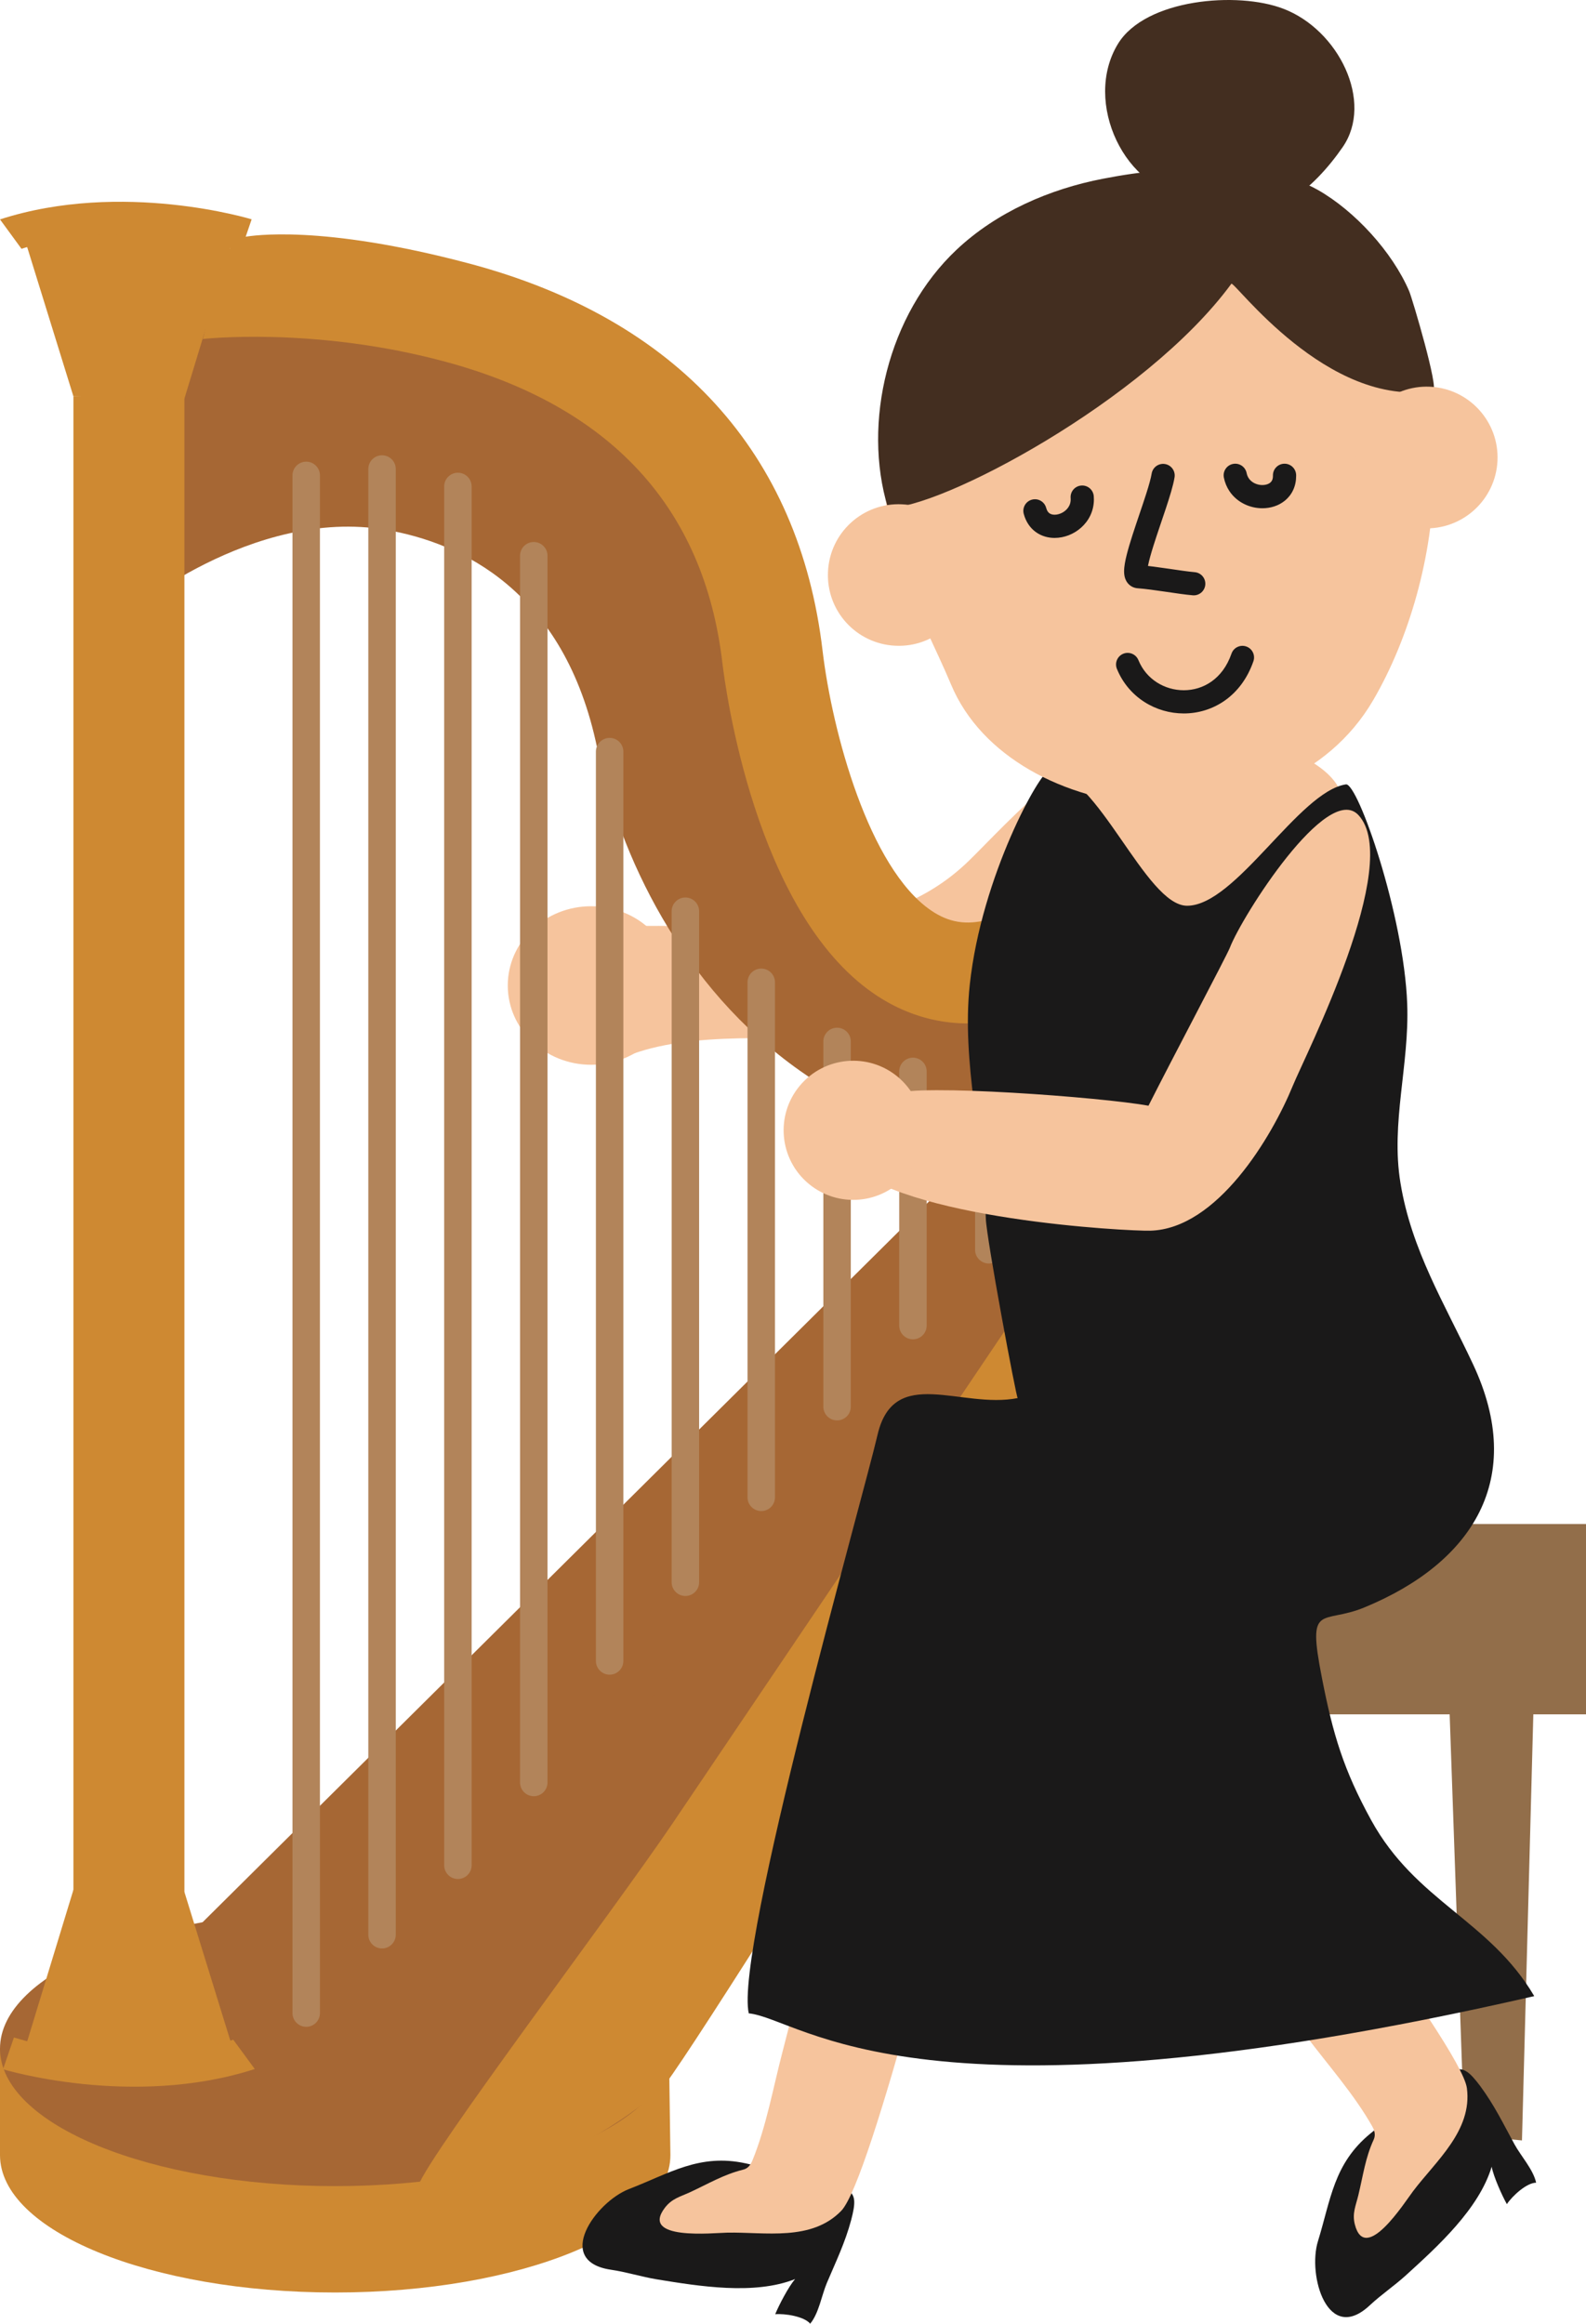 <?xml version="1.0" encoding="UTF-8"?>
<!DOCTYPE svg PUBLIC "-//W3C//DTD SVG 1.1//EN" "http://www.w3.org/Graphics/SVG/1.1/DTD/svg11.dtd">
<svg version="1.1" xmlns="http://www.w3.org/2000/svg" xmlns:xlink="http://www.w3.org/1999/xlink" x="0" y="0" width="378.291" height="554.202" viewBox="0, 0, 378.291, 554.202">
  <g id="Layer_1">
    <path d="M366.465,381.156 L363.018,510.491 L349.287,509.163 L344.707,378.519 L366.465,381.156" fill="#926E4A" id="path824"/>
    <path d="M310.742,363.48 L378.291,363.48 L378.291,408.87 L310.742,408.87 z" fill="#926E4A" id="path826"/>
    <path d="M251.797,185.57 C243.106,192.718 235.332,201.175 231.094,205.296 C209.258,226.546 177.285,219.925 149.268,220.941 C148.672,231.214 148.867,241.683 149.268,251.976 C165.02,245.589 187.002,248.284 204.102,247.542 C216.524,247.034 233.907,246.488 244.219,238.382 C250.928,233.128 252.744,224.769 256.631,217.523 C261.895,207.718 268.487,204.027 277.823,198.519 C282.891,195.55 292.989,190.98 289.444,183.421 C281.407,166.292 265.469,174.32 251.797,185.57" fill="#F6C49D" id="path828"/>
    <path d="M121.114,235.042 C121.114,245.491 130.02,253.949 141.016,253.949 C152.002,253.949 160.928,245.491 160.928,235.042 C160.928,224.593 152.002,216.136 141.016,216.136 C130.02,216.136 121.114,224.593 121.114,235.042" fill="#F6C49D" id="path830"/>
    <path d="M279.717,230.257 C277.92,227.718 253.682,267.288 219.795,265.843 C207.588,265.335 200.762,262.366 190.889,255.433 C162.471,235.413 147.725,203.87 142.442,178.421 C134.649,140.765 109.893,129.417 92.09,126.37 C60.078,120.882 29.707,146.741 30,146.722 C30.742,146.644 33.809,70.257 41.035,69.456 C42.461,69.3 58.75,66.312 94.444,76.097 C143.975,89.73 173.076,122.601 178.662,171.214 C180.908,191.116 192.764,221.331 207.569,231.761 C211.797,234.73 212.862,238.656 218.008,237.269 C225.332,235.316 229.629,230.609 235.088,224.652 C241.709,217.406 249.961,208.421 264.512,205.042 C284.873,200.374 294.991,209.73 299.209,215.706" fill="#A66734" id="path832"/>
    <path d="M159.903,513.988 C159.903,532.093 124.073,546.761 79.932,546.761 C35.791,546.761 0,532.093 0,513.988 L0,488.597 L159.551,488.597 L159.903,513.988" fill="#CE8932" id="path834"/>
    <path d="M159.903,488.597 C159.903,506.702 124.073,521.39 79.932,521.39 C35.791,521.39 0,506.702 0,488.597 C0,470.472 35.791,455.784 79.932,455.784 C124.073,455.784 159.903,470.472 159.903,488.597" fill="#A66734" id="path836"/>
    <path d="M17.51,94.534 L43.985,94.534 L43.985,456.234 L17.51,456.234 z" fill="#CE8932" id="path838"/>
    <path d="M43.985,95.062 L55.225,58.148 C55.225,58.148 30.108,48.754 6.25,58.187 L17.51,94.534" fill="#CE8932" id="path840"/>
    <path d="M17.51,450.726 L6.25,487.64 C6.25,487.64 31.377,497.054 55.225,487.62 L43.985,451.234" fill="#CE8932" id="path842"/>
    <path d="M3.321,485.941 L0.723,493.519 C0.723,493.519 31.533,502.913 60.772,493.46 L55.635,486.468 C55.635,486.468 31.875,494.613 3.321,485.941" fill="#CE8932" id="path844"/>
    <path d="M105.957,514.827 L48.311,458.46 L304.903,203.87 L304.903,238.734 L105.957,514.827" fill="#A66734" id="path846"/>
    <path d="M99.785,521.253 C102.481,513.636 146.387,455.628 160.323,435.023 C204.727,369.241 287.422,246.839 293.672,236.37 C299.199,227.034 300.02,216.351 297.266,212.562 C295.479,210.081 289.737,211.058 287.334,211.605 C280,213.245 275.889,217.601 270.196,223.656 C263.721,230.491 255.655,239.046 241.631,242.699 C229.824,245.745 218.36,243.792 208.457,236.995 C180.059,217.562 173.018,164.085 172.295,158.05 C167.93,120.96 145.567,96.761 105.811,86.156 C74.483,77.796 48.018,80.882 48.311,80.863 C49.033,80.804 51.367,57.191 58.614,56.449 C60.02,56.273 76.319,53.382 112.012,62.875 C161.543,76.097 190.664,108.05 196.201,155.218 C198.506,174.574 207.256,206.995 222.061,217.132 C226.289,220.023 230.44,220.706 235.586,219.359 C242.91,217.503 247.217,212.894 252.666,207.113 C259.287,200.081 267.52,191.351 282.11,188.089 C302.461,183.538 312.578,192.601 316.787,198.441 C327.139,212.738 322.803,234.495 314.346,248.656 C308.272,258.909 163.848,492.855 157.774,498.148 C132.198,520.472 98.399,525.101 99.785,521.253" fill="#CE8932" id="path848"/>
    <path d="M57.442,59.847 L60.02,52.308 C60.02,52.308 29.229,42.875 0,52.328 L5.127,59.339 C5.127,59.339 28.887,51.175 57.442,59.847" fill="#CE8932" id="path850"/>
    <path d="M65.821,475.589 L85.889,495.218 L298.78,218.402 L65.821,475.589" fill="#A66734" id="path852"/>
    <path d="M69.763,113.382 L69.763,480.12 C69.763,481.928 71.229,483.394 73.037,483.394 C74.845,483.394 76.311,481.928 76.311,480.12 L76.311,113.382 C76.311,111.574 74.845,110.108 73.037,110.108 C71.229,110.108 69.763,111.574 69.763,113.382" fill="#B2845A" id="path854"/>
    <path d="M87.849,111.859 L87.849,461.429 C87.849,463.237 89.315,464.703 91.123,464.703 C92.931,464.703 94.397,463.237 94.397,461.429 L94.397,111.859 C94.397,110.05 92.931,108.584 91.123,108.584 C89.315,108.584 87.849,110.05 87.849,111.859" fill="#B2845A" id="path856"/>
    <path d="M105.945,116.019 L105.945,444.866 C105.945,446.675 107.41,448.14 109.219,448.14 C111.027,448.14 112.493,446.675 112.493,444.866 L112.493,116.019 C112.493,114.21 111.027,112.744 109.219,112.744 C107.41,112.744 105.945,114.21 105.945,116.019" fill="#B2845A" id="path858"/>
    <path d="M124.04,132.542 L124.04,425.12 C124.04,426.928 125.506,428.394 127.315,428.394 C129.123,428.394 130.589,426.928 130.589,425.12 L130.589,132.542 C130.589,130.734 129.123,129.268 127.315,129.268 C125.506,129.268 124.04,130.734 124.04,132.542" fill="#B2845A" id="path860"/>
    <path d="M142.136,179.261 L142.136,396.136 C142.136,397.944 143.602,399.41 145.41,399.41 C147.219,399.41 148.684,397.944 148.684,396.136 L148.684,179.261 C148.684,177.452 147.219,175.987 145.41,175.987 C143.602,175.987 142.136,177.452 142.136,179.261" fill="#B2845A" id="path862"/>
    <path d="M160.202,217.327 L160.202,377.366 C160.202,379.175 161.668,380.64 163.477,380.64 C165.285,380.64 166.751,379.175 166.751,377.366 L166.751,217.327 C166.751,215.519 165.285,214.053 163.477,214.053 C161.668,214.053 160.202,215.519 160.202,217.327" fill="#B2845A" id="path864"/>
    <path d="M178.298,234.281 L178.298,357.113 C178.298,358.921 179.764,360.386 181.573,360.386 C183.381,360.386 184.846,358.921 184.846,357.113 L184.846,234.281 C184.846,232.472 183.381,231.006 181.573,231.006 C179.764,231.006 178.298,232.472 178.298,234.281" fill="#B2845A" id="path866"/>
    <path d="M196.384,248.382 L196.384,335.491 C196.384,337.3 197.85,338.765 199.658,338.765 C201.467,338.765 202.932,337.3 202.932,335.491 L202.932,248.382 C202.932,246.574 201.467,245.108 199.658,245.108 C197.85,245.108 196.384,246.574 196.384,248.382" fill="#B2845A" id="path868"/>
    <path d="M214.48,255.531 L214.48,316.156 C214.48,317.964 215.946,319.429 217.754,319.429 C219.562,319.429 221.028,317.964 221.028,316.156 L221.028,255.531 C221.028,253.722 219.562,252.256 217.754,252.256 C215.946,252.256 214.48,253.722 214.48,255.531" fill="#B2845A" id="path870"/>
    <path d="M232.575,254.808 L232.575,298.07 C232.575,299.878 234.041,301.344 235.85,301.344 C237.658,301.344 239.124,299.878 239.124,298.07 L239.124,254.808 C239.124,252.999 237.658,251.533 235.85,251.533 C234.041,251.533 232.575,252.999 232.575,254.808" fill="#B2845A" id="path872"/>
    <path d="M259.307,176.409 C248.057,174.749 251.631,215.57 257.051,222.093 C262.256,228.382 268.936,229.359 277.207,229.046 C290.547,228.519 295.371,219.847 304.922,211.722 C314.629,203.48 329.922,191.644 312.168,181.292 C299.297,173.812 276.875,169.163 262.022,173.695" fill="#F6C49D" id="path874"/>
    <path d="M203.741,524.866 C203.555,522.503 201.768,521.781 197.588,520.667 C191.074,518.968 184.473,517.406 177.862,515.96 C166.817,513.558 159.668,518.363 150.01,522.093 C142.051,525.179 132.002,539.3 145.723,541.331 C149.375,541.859 152.989,543.011 156.621,543.616 C166.709,545.257 179.873,547.425 189.639,543.558 C188.057,545.413 185.791,549.769 184.903,551.937 C187.227,551.741 191.826,552.464 193.242,554.202 C195.293,551.781 195.996,547.386 197.207,544.515 C199.414,539.3 201.543,534.964 203.018,529.476 C203.555,527.445 203.819,525.98 203.741,524.866" fill="#1A1919" id="path876"/>
    <path d="M177.158,517.484 C178.116,517.269 178.877,516.702 179.463,515.277 C182.783,507.152 184.405,497.913 186.621,489.437 C189.707,477.581 192.696,465.687 195.625,453.831 C200.303,434.964 205.616,415.921 208.721,396.702 L235.449,412.288 L235.401,412.484 C227.813,438.226 207.832,519.906 200.645,527.288 C193.535,534.613 182.481,532.308 173.467,532.484 C170.137,532.542 152.53,534.437 158.614,526.507 C160.274,524.359 162.217,523.929 164.561,522.855 C169.024,520.784 172.539,518.656 177.158,517.484" fill="#F6C49D" id="path878"/>
    <path d="M349.903,494.124 C347.94,492.796 346.26,493.734 342.803,496.312 C337.383,500.374 332.08,504.554 326.856,508.851 C318.096,516.038 317.422,524.593 314.366,534.495 C311.826,542.64 316.641,559.281 326.748,549.788 C329.444,547.269 332.578,545.159 335.332,542.659 C342.862,535.804 352.774,526.839 355.791,516.761 C356.25,519.163 358.262,523.636 359.414,525.687 C360.713,523.734 364.121,520.589 366.397,520.57 C365.723,517.445 362.744,514.183 361.241,511.429 C358.535,506.468 356.446,502.113 353.076,497.542 C351.807,495.863 350.83,494.73 349.903,494.124" fill="#1A1919" id="path880"/>
    <path d="M327.617,510.374 C328.037,509.476 328.057,508.519 327.324,507.171 C323.008,499.515 316.768,492.523 311.494,485.511 C304.121,475.745 296.69,466.019 289.209,456.331 C277.305,440.941 265.703,424.964 252.549,410.589 L281.387,399.32 L281.504,399.476 C296.973,421.429 348.565,487.816 349.883,498.031 C351.201,508.148 342.51,515.374 337.071,522.562 C335.049,525.218 325.596,540.179 323.145,530.491 C322.491,527.855 323.389,526.058 323.994,523.538 C325.147,518.773 325.645,514.691 327.617,510.374" fill="#F6C49D" id="path882"/>
    <path d="M250.196,183.851 C261.748,184.085 273.233,216.019 283.145,216.019 C294.756,216.019 309.795,188.792 321.026,187.074 C323.848,186.644 334.854,218.148 335.645,239.398 C336.192,254.007 331.68,267.777 334.033,282.113 C336.66,298.167 344.532,310.843 351.328,325.335 C364.141,352.581 351.309,372.699 325.449,383.363 C315.244,387.581 311.709,381.878 315.293,400.12 C317.93,413.675 320.489,422.152 327.051,434.105 C337.735,453.558 355.264,457.933 365.948,476.077 C218.516,509.866 191.621,481.566 178.594,480.179 C175.176,465.023 205.801,357.327 209.307,342.21 C213.223,325.413 229.209,336.116 242.735,333.441 C242.432,333.499 235.274,295.296 235.137,290.628 C234.541,272.132 229.317,253.363 231.309,234.847 C234.102,208.812 248.213,183.792 250.196,183.851" fill="#1A1919" id="path884"/>
    <path d="M293.34,226.038 C296.26,218.441 316.641,186.37 324.033,194.417 C334.688,206.019 311.377,251.585 308.369,258.929 C303.399,271.097 290.313,293.148 274.317,293.519 C269.229,293.656 215.176,290.921 201.67,276.937 C208.555,273.675 206.582,263.988 213.252,260.921 C218.682,258.421 262.725,261.663 273.936,263.714 C279.551,252.562 292.647,227.855 293.34,226.038" fill="#F6C49D" id="path886"/>
    <path d="M190.762,258.949 C184.893,265.98 185.83,276.449 192.881,282.327 C199.922,288.187 210.381,287.249 216.25,280.218 C222.119,273.167 221.182,262.718 214.151,256.839 C207.11,250.96 196.641,251.917 190.762,258.949" fill="#F6C49D" id="path888"/>
    <path d="M267.92,46.019 C261.992,47.347 256.25,49.652 251.553,51.859 C246.748,54.125 242.471,55.023 238.33,58.578 C234.239,62.113 230.166,65.648 226.612,70.042 C211.231,89.105 207.08,113.05 214.834,135.589 C217.949,144.652 223.135,154.417 226.856,163.284 C241.28,197.738 305.811,204.183 327.52,167.015 C344.561,137.835 350.723,87.738 322.598,64.632 C315.801,59.047 308.018,52.386 299.541,50.336 C294.151,49.027 288.125,46.293 282.744,45.297 C278.018,44.437 272.91,44.906 267.92,46.019" fill="#F6C49D" id="path890"/>
    <path d="M274.689,112.964 C274.537,113.945 274.055,115.696 273.418,117.689 C272.463,120.699 271.17,124.342 270.103,127.667 C269.569,129.332 269.09,130.919 268.733,132.347 C268.554,133.063 268.406,133.739 268.297,134.382 C268.19,135.027 268.118,135.634 268.117,136.262 C268.117,136.574 268.135,136.893 268.192,137.241 C268.284,137.756 268.444,138.384 268.971,139.06 C269.234,139.39 269.602,139.712 270.032,139.933 C270.46,140.158 270.931,140.275 271.35,140.303 L271.341,140.302 C273.19,140.437 275.593,140.774 277.95,141.12 C280.317,141.466 282.631,141.818 284.49,141.979 C286.012,142.11 287.353,140.981 287.484,139.459 C287.615,137.936 286.486,136.595 284.964,136.465 C283.405,136.332 281.123,135.991 278.752,135.643 C276.37,135.296 273.89,134.94 271.745,134.782 L271.736,134.781 L271.583,136.971 L272.866,135.196 C272.519,134.938 272.062,134.797 271.736,134.781 L271.583,136.971 L272.866,135.196 L271.611,136.931 L273.43,135.794 C273.316,135.611 273.128,135.384 272.866,135.196 L271.611,136.931 L273.43,135.794 L272.117,136.614 L273.649,136.316 C273.634,136.251 273.602,136.075 273.43,135.794 L272.117,136.614 L273.649,136.316 L273.105,136.421 L273.655,136.348 L273.649,136.316 L273.105,136.421 L273.655,136.348 L273.6,136.355 L273.655,136.351 L273.655,136.348 L273.6,136.355 L273.655,136.351 L273.652,136.262 C273.648,136.039 273.705,135.499 273.845,134.821 C274.085,133.621 274.549,131.97 275.121,130.15 C275.98,127.413 277.077,124.278 278.036,121.385 C278.516,119.937 278.962,118.549 279.329,117.281 C279.697,116.009 279.987,114.872 280.155,113.839 C280.396,112.33 279.368,110.91 277.86,110.669 C276.35,110.428 274.931,111.455 274.69,112.964" fill="#1A1919" id="path892"/>
    <path d="M266.403,159.527 C267.797,162.944 270.156,165.631 272.971,167.426 C275.788,169.224 279.056,170.156 282.355,170.157 C285.743,170.158 289.184,169.163 292.143,167.078 C295.104,165 297.541,161.83 298.963,157.705 C299.463,156.26 298.697,154.684 297.253,154.185 C295.808,153.685 294.232,154.45 293.733,155.895 C292.642,159.027 290.937,161.152 288.956,162.553 C286.972,163.949 284.672,164.62 282.355,164.622 C280.102,164.623 277.853,163.978 275.951,162.761 C274.048,161.541 272.487,159.774 271.527,157.432 C270.948,156.017 269.332,155.34 267.918,155.918 C266.503,156.496 265.825,158.112 266.404,159.527" fill="#1A1919" id="path894"/>
    <path d="M341.807,93.167 C343.291,92.913 336.885,71.292 336.123,69.456 C332.08,60.043 323.145,50.316 314.366,45.316 C307.168,41.234 299.395,41.019 290.85,40.57 C280.801,40.004 272.608,40.785 263.116,42.621 C250.323,45.082 237.715,50.57 228.164,59.554 C211.748,75.003 205.674,100.863 211.768,121.058 C223.604,121.683 273.145,95.687 293.701,67.679 C294.326,66.859 316.631,97.523 341.807,93.167" fill="#432E20" id="path896"/>
    <path d="M244.18,122.547 C244.65,124.364 245.685,125.91 247.055,126.891 C248.422,127.882 250.025,128.3 251.553,128.297 C253.863,128.285 256.091,127.41 257.864,125.846 C258.747,125.061 259.511,124.089 260.055,122.948 C260.601,121.808 260.917,120.499 260.915,119.117 C260.915,118.86 260.905,118.6 260.884,118.337 C260.761,116.813 259.427,115.677 257.904,115.8 C256.381,115.922 255.244,117.256 255.367,118.779 C255.376,118.893 255.38,119.008 255.38,119.117 C255.378,119.675 255.262,120.137 255.06,120.565 C254.759,121.2 254.232,121.762 253.577,122.16 C252.928,122.559 252.168,122.766 251.553,122.762 C251,122.76 250.595,122.62 250.303,122.409 C250.016,122.189 249.743,121.889 249.531,121.131 C249.139,119.653 247.624,118.772 246.147,119.164 C244.67,119.555 243.789,121.07 244.18,122.548" fill="#1A1919" id="path898"/>
    <path d="M303.62,113.42 L303.62,113.502 C303.619,113.976 303.534,114.289 303.428,114.526 C303.264,114.874 303.041,115.109 302.653,115.328 C302.27,115.54 301.716,115.685 301.101,115.684 C300.262,115.688 299.351,115.411 298.685,114.926 C298.349,114.684 298.068,114.397 297.843,114.057 C297.618,113.716 297.445,113.32 297.342,112.816 C297.04,111.318 295.581,110.347 294.083,110.65 C292.584,110.951 291.614,112.41 291.916,113.909 C292.154,115.095 292.61,116.18 293.225,117.11 C294.15,118.508 295.414,119.543 296.781,120.215 C298.151,120.888 299.63,121.217 301.101,121.219 C303.012,121.216 304.966,120.66 306.552,119.337 C307.338,118.678 308.012,117.821 308.466,116.819 C308.923,115.817 309.157,114.683 309.155,113.502 L309.154,113.304 C309.121,111.776 307.857,110.564 306.329,110.596 C304.801,110.628 303.588,111.892 303.62,113.421" fill="#1A1919" id="path900"/>
    <path d="M231.231,137.913 C230.811,147.249 222.891,154.456 213.574,154.007 C204.248,153.577 197.041,145.687 197.491,136.351 C197.92,127.034 205.811,119.827 215.137,120.277 C224.453,120.687 231.67,128.597 231.231,137.913" fill="#F6C49D" id="path902"/>
    <path d="M357.178,109.886 C356.739,119.202 348.828,126.429 339.502,125.999 C330.186,125.57 322.979,117.659 323.418,108.343 C323.838,99.027 331.748,91.82 341.065,92.23 C350.391,92.659 357.608,100.57 357.178,109.886" fill="#F6C49D" id="path904"/>
    <path d="M283.916,46.781 C268.457,45.863 258.145,24.359 266.67,10.433 C273.233,-0.27 295.186,-2.125 306.123,2.093 C319.258,7.113 327.744,24.281 320.244,35.101 C313.721,44.554 301.856,55.863 289.834,48.754" fill="#432E20" id="path906"/>
  </g>
</svg>
